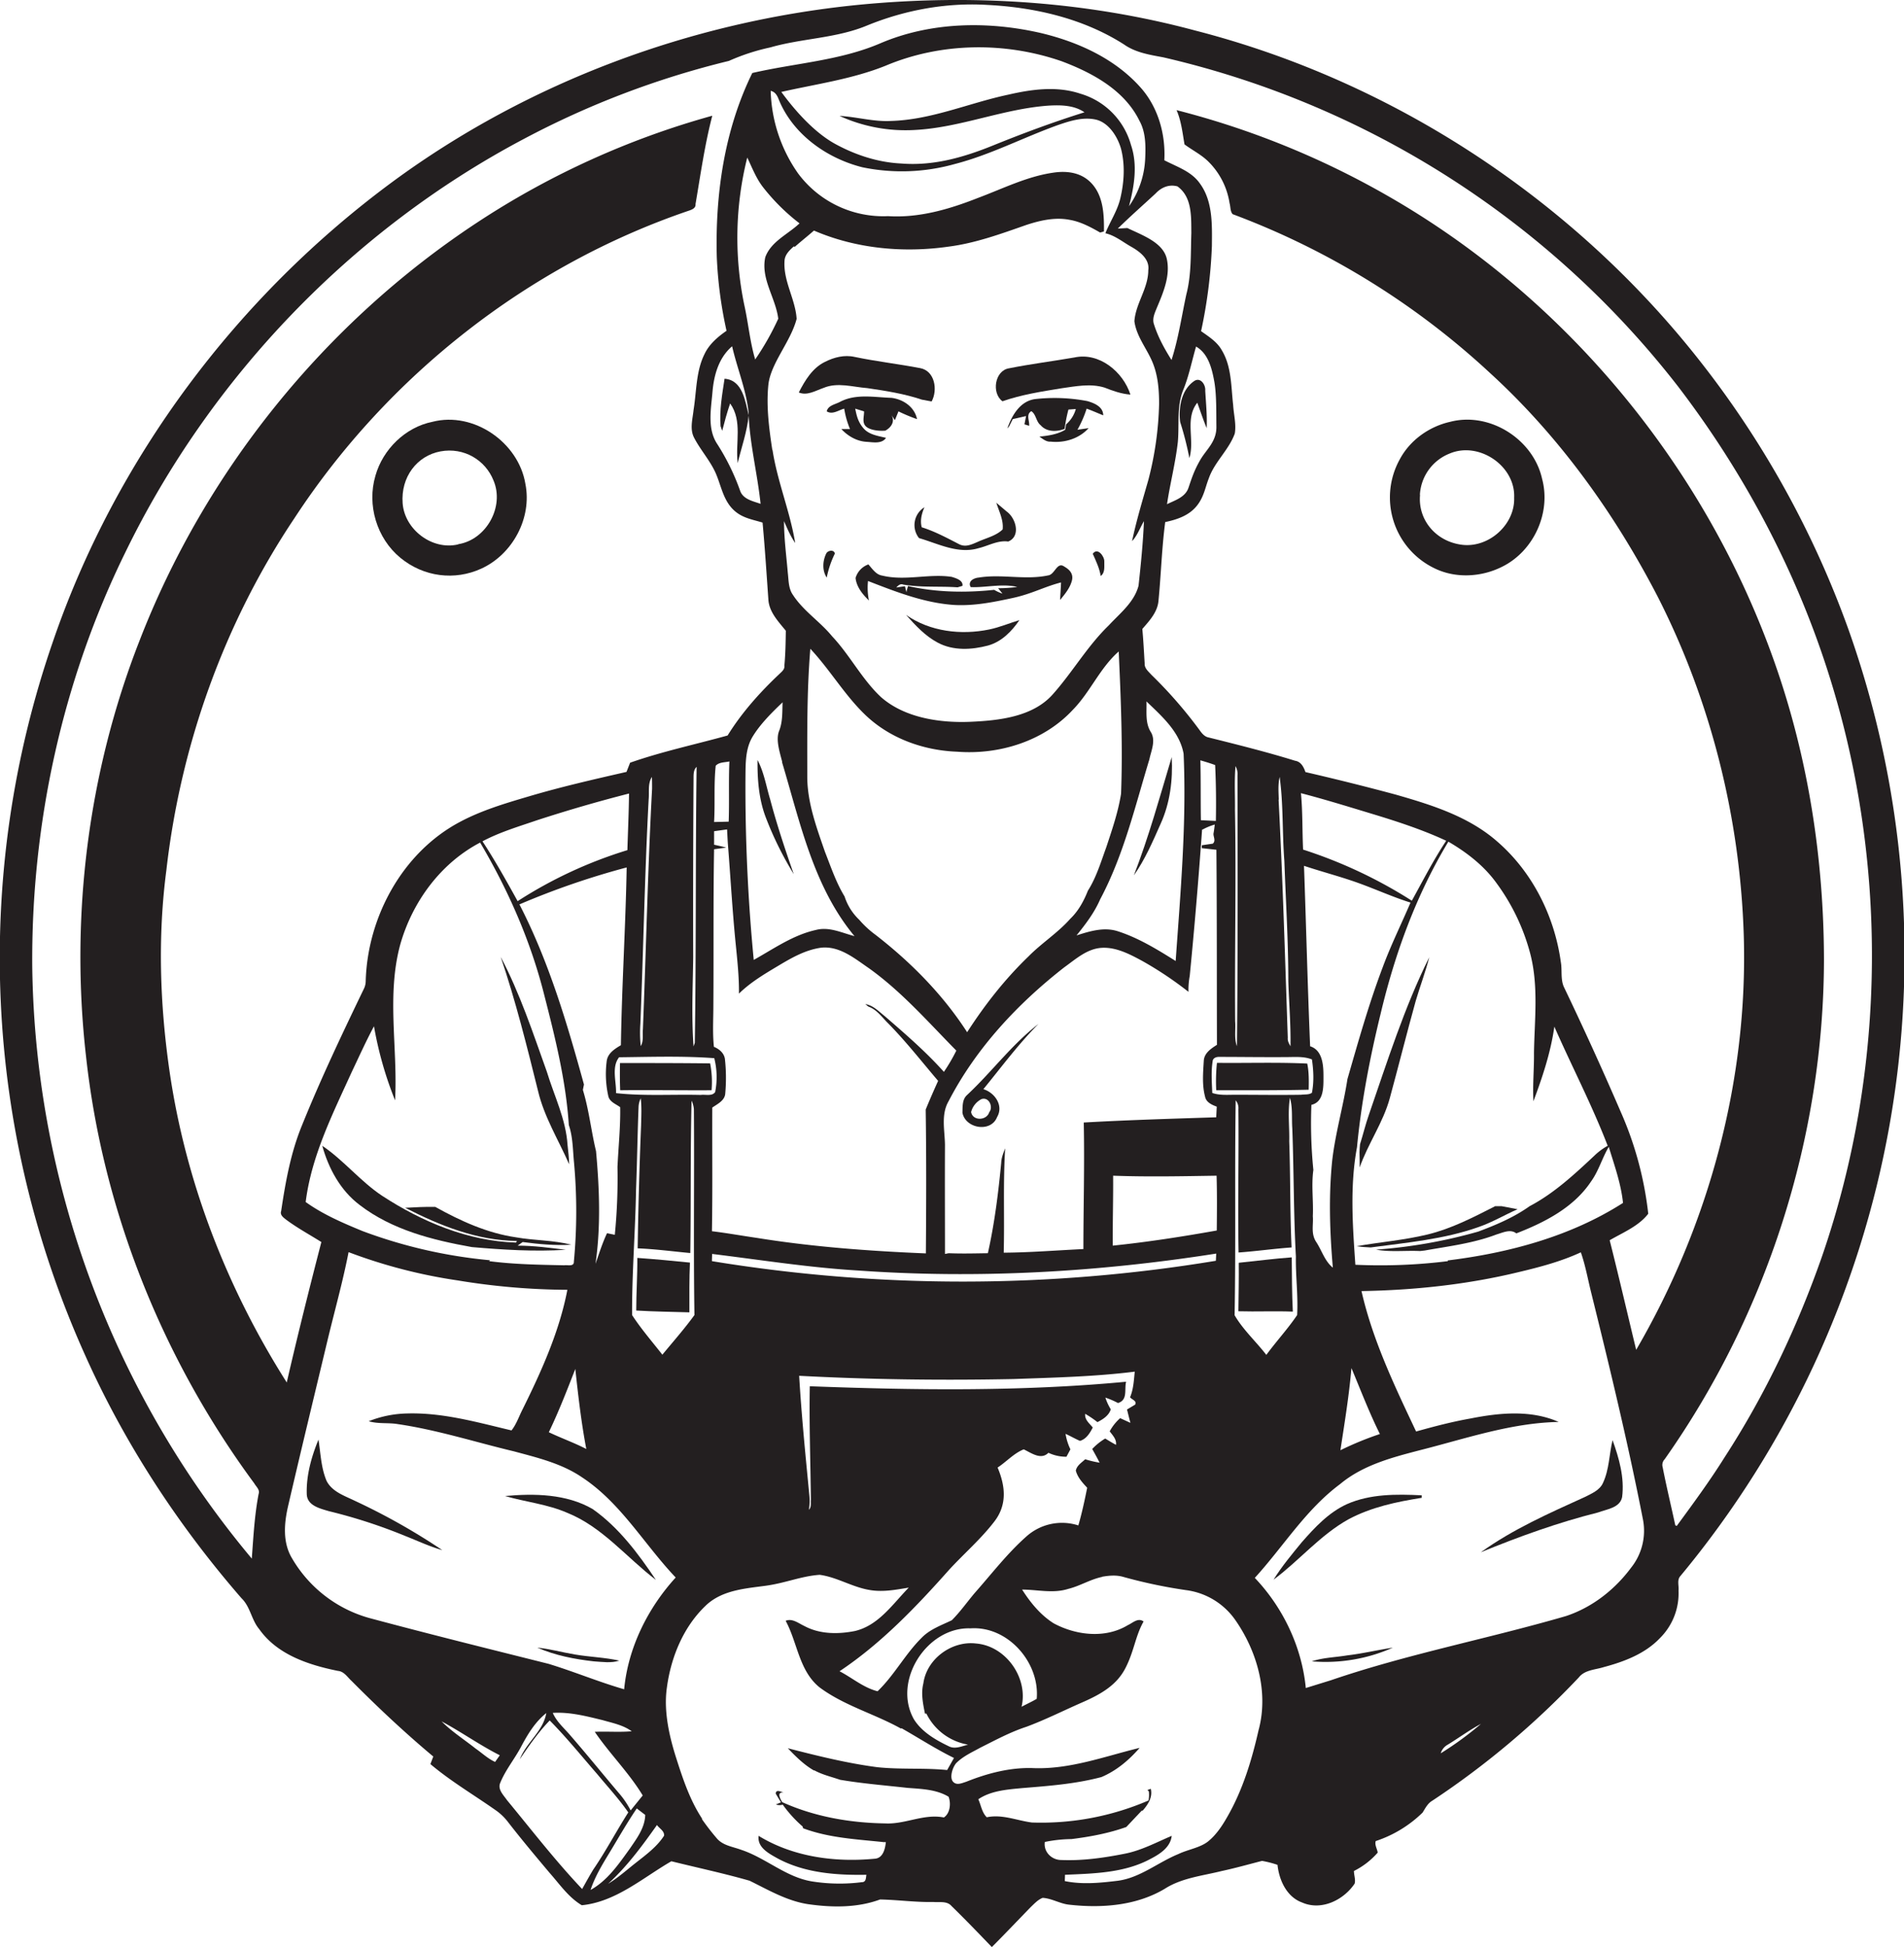 <svg id="Layer_1" data-name="Layer 1" xmlns="http://www.w3.org/2000/svg" viewBox="0 0 1056.4 1080"><title>bise-eise_Auto_mechanic_flat_black_logo_White_background_aa762b87-16f0-4ee1-808d-4c25ea50e69a</title><path d="M480.8,245.1c3.6,0.2,8.4,1.3,10.8-2.2-4.4-1.1-9.4-1.7-12.5-5.3s-3.8-7-4.6-10.9l4.9,1.5c0.1,2.7-1.2,6,.9,8.2s7.2,2.8,10.9,2.5c3.3-1.8,5.5-5.1,3.4-8.7l1.9,2.9,2-4.9a90.3,90.3,0,0,0,10.3,4.3c-1.4-6.8-7.7-11-14.2-11.8-9.4-.3-19.5-2.4-28.3,2.1-2.6,1.5-6.9,2-7.6,5.4,3.2,2,6.6-.7,9.7-1.5a49.1,49.1,0,0,0,3.2,11.3h-4.8C470.4,241.9,475.4,244.8,480.8,245.1Z" fill="#231f20"/><path d="M458.4,307.1c-2,4.1-2.3,9.4.3,13.3a54.1,54.1,0,0,1,4.5-13.3C462.8,304.7,459.2,305.3,458.4,307.1Z" fill="#231f20"/><path d="M353,727c9.8,0.6,19.7.7,29.5,1,0-9.2-.1-18.4.3-27.6-9.7-1-19.4-1.9-29.2-2.6C353.7,707.4,353,717.2,353,727Z" fill="#231f20"/><path d="M239.9,234c-15,3-27.5,15.3-31.6,29.9-4.8,16.2.7,34.7,13.8,45.5s30.3,12.7,44.8,6.1c17.5-7.9,28.4-28.2,24.6-47.1C287.7,245.4,262.8,228.1,239.9,234Zm14.3,68c-14.4,3.4-29.7-8.2-30.8-22.8s8-26.4,21-28.8,24.9,4.8,29.4,16.1C280,281,269.9,299.4,254.2,301.9Z" fill="#231f20"/><path d="M420.3,421.6c-0.1,10.8.7,21.7,4.6,31.9a189.1,189.1,0,0,0,15.5,31.4c-4.8-13.7-9.4-27.5-13.1-41.5C425.1,436.1,423.9,428.4,420.3,421.6Z" fill="#231f20"/><path d="M795.8,315.2c11.7,5.8,26.1,5,37.6-.8,17.5-8.6,27.3-29.9,22.2-48.8-4.9-22-29.1-37.3-51-31.6-11.6,2.6-22.2,10.1-27.9,20.7A43.6,43.6,0,0,0,795.8,315.2Zm-8-40.7a26.1,26.1,0,0,1,16.5-22.9c16.2-6.9,36.6,6.8,35.8,24.5,0.5,15-14.2,28-29,26.1S786.6,288,787.9,274.5Z" fill="#231f20"/><path d="M363.9,876.4c-9.8-14.6-20.6-29.1-35.1-39.3-14.5-8.4-32.3-8.7-48.6-7.2,11.4,3.3,23.5,4.5,34.5,9.3C334.2,847,347.6,864,363.9,876.4Z" fill="#231f20"/><path d="M394.8,604.8a52.9,52.9,0,0,0-.8-14.9c-16.7-.2-33.3-0.2-50-0.2-0.1,5-.1,10.1.1,15.1C361,604.6,377.9,604.9,394.8,604.8Z" fill="#231f20"/><path d="M181.2,821.5c-3.1-7.3-3.3-15.3-4.5-22.9-3.9,9.5-6.8,19.8-6.5,30.1,0.1,6.5,7.3,8.1,12.3,9.6A292.6,292.6,0,0,1,224.7,852c6.9,2.7,13.6,5.9,20.7,7.9A358.3,358.3,0,0,0,197,832.6C191.3,829.8,184.3,827.6,181.2,821.5Z" fill="#231f20"/><path d="M343.6,921.2c-8.1-1.8-16.4-2-24.6-3.4s-13.8-3.1-20.9-3.8c9.9,4.3,20.6,6.4,31.3,7.6C334.2,921.9,339.1,922.7,343.6,921.2Z" fill="#231f20"/><path d="M315.8,645.9c-0.1-3.6-.5-7.2-0.9-10.7-0.9-14.3-7.4-27.2-11.5-40.7-7.7-21.5-14.9-43.4-25.6-63.7,8.3,24.4,14.5,49.4,20.7,74.3C301.9,619.6,309.9,632.4,315.8,645.9Z" fill="#231f20"/><path d="M717.3,727.6c-0.5-10-.5-20.1-0.6-30.1-9.8.7-19.6,2-29.4,3,0.1,9-.1,17.9-0.2,26.9C697.2,727.7,707.2,727.2,717.3,727.6Z" fill="#231f20"/><path d="M178.8,635.6c3.5,12.6,10.1,24.8,20.7,32.8,17.9,13.8,40.4,19.5,62.3,23.4,17.3,1.5,34.7,2.6,52.1,1.5-8.9-1.1-17.8-2.3-26.7-2.3l2.8-2c9,1.2,18,2,27,1.5-10-2.6-20.5-2.3-30.6-4.1-16-2.3-30.9-9.1-44.9-16.9-5.6-.1-11.1.2-16.7,0.5,19.3,9.9,40,18.2,62,18.4l-0.5.9c-26.6-.8-52.1-11.5-74.2-25.9C200,655.4,190.8,643.7,178.8,635.6Z" fill="#231f20"/><path d="M1025.7,349.5a530.9,530.9,0,0,0-84.4-151.6c-70-88.1-169.1-153-278.3-181C602.3,0.6,538.6-3.4,476.1,2.7c-92.6,9.2-183,42.8-258.1,98C131.5,164.4,64.1,254.3,29.3,356.1A536.6,536.6,0,0,0,47.2,751.7c21.9,49,51.6,94.4,86.8,134.9,4.9,4.7,5.5,12,9.8,17.1,10,14.2,27.4,19.9,43.7,23.2,3.4,0.3,5.2,3.4,7.5,5.5,14.5,14.6,29.6,28.8,45.4,42l-1.6,4.2c11.5,9.7,24.5,17.3,36.8,26a30.6,30.6,0,0,1,6,5.8c7.5,9.7,15.4,19.1,23.3,28.5,5.6,6.3,10.5,13.6,17.9,18,19-1.9,33.9-15.3,49.7-24.4,14.5,3.6,29.1,6.7,43.4,10.8,10.4,5.1,20.7,11.2,32.4,13,13.3,1.9,27.3,2.1,40-2.6,9.9,0.2,19.7,1.6,29.6,1.4,3.3,0.3,7.5-.7,10,2.2,7.6,7.4,15,15.1,22.4,22.8,7.3-7.3,14.4-14.8,21.6-22.2,2-1.9,4-4.1,6.6-5.1,5.1,0.3,9.7,3.3,14.8,3.8,17.9,2,37.1.6,52.9-8.8,9.5-6.1,20.9-7.2,31.7-9.9,7.5-1.6,14.9-3.7,22.3-5.6a54.3,54.3,0,0,1,8.6,2.2c0.9,8.5,5.1,17.8,13.7,20.9,10.7,4.7,23-1.4,29.1-10.5,0.6-2.3-.4-4.7-0.4-7a43,43,0,0,0,13.2-10.2c-0.3-2.1-1.8-4.3-1.1-6.4a67.4,67.4,0,0,0,26-15.8c1.5-2.4,2.8-5.1,5.4-6.6a463.7,463.7,0,0,0,81.3-68.4c3.3-4.2,9.1-4.2,13.8-5.7,11.3-3,22.9-7.4,31.1-16a35,35,0,0,0,10.4-26.5c0.3-2.7-1-5.9,1.1-8.1A539.5,539.5,0,0,0,1025.7,349.5ZM206.5,898A72,72,0,0,1,162,864.4c-5.4-9-4.3-19.9-2-29.6,7.1-30.6,14.5-61.1,21.8-91.6,3.9-16.2,8.4-32.2,11.6-48.6A288.5,288.5,0,0,0,254,710.3a383.4,383.4,0,0,0,60.8,5.2c-4.5,23.3-14.4,45.2-24.9,66.4-2,3.9-3.4,8.2-6.1,11.6-19-4.5-38.2-10-58-9.4a60.5,60.5,0,0,0-21.2,4.3c5.2,1.6,10.8.7,16.1,1.6,21.9,3.2,43,10,64.4,15.1,13,3.5,26.5,6.7,37.8,14.4,21.6,14.2,34.5,37.2,52,55.6-15.5,17-26.4,38.9-28.6,62-14.2-4.1-27.8-9.8-41.9-14.1C271.7,914.8,239,906.7,206.5,898Zm15.7-374.5c6.8-23.5,22.4-44.7,44.2-56.1,15.6,26.4,28,54.6,35.5,84.3,6.1,23.8,12.1,47.8,13.7,72.4,2.3,6.7,2.2,14,2.9,21a297.3,297.3,0,0,1-.1,54.8c0.1,2.9-3.5,1.7-5.3,2-13.9-.3-27.9-0.5-41.7-2.3l0.5-.5a272.9,272.9,0,0,1-70.8-16.2c-10.9-4.5-21.9-9.2-31.5-16.1,3.2-25.5,14.9-48.7,25.4-71.8,4.1-8.6,8-17.3,12.5-25.7a203.5,203.5,0,0,0,11.7,41.1C220.8,581.4,214.3,551.9,222.2,523.5Zm133.3,56.8a72.1,72.1,0,0,1-.2-12.4c1.7-41.5,2.4-83,4.6-124.5,0.4-4.1-.6-8.7,1.8-12.4,0.1,2.1.1,4.3,0.1,6.5-2.4,44.4-3.3,88.9-5.1,133.4C356.4,574,357.2,577.5,355.5,580.3Zm40.8,6.7a42.9,42.9,0,0,1,.5,18.8c-1.7,2.5-5.5,1.2-8,1.6-15.7-.4-31.4.7-47-1,0.2-6.5-2.6-14.5,1.7-19.9C361.1,586.3,378.8,585.7,396.3,587ZM384.8,431.6c0-2.2,0-4.6,1.7-6.2-0.7,51-.2,102.1-1,153.1l-0.7,2c-1.2-16.5-.4-33.1-0.2-49.5C384.5,497.8,384.6,464.7,384.8,431.6Zm11.4,37.1c0-2.6,0-5.1,0-7.6l7.2-1c0.2,3.3.3,6.6,0.6,9.9,1.4,17.9,2.4,35.8,4.2,53.7,0.9,9.1,1.9,18.3,1.8,27.5,6.4-6.3,14.2-10.9,21.9-15.5s15.1-8.8,23.8-10c10.2-1,18.5,6,26.4,11.4,18.2,13,32.9,29.9,48.5,45.7a97.5,97.5,0,0,1-6.9,11.8c-10-11.2-21.5-21.1-32.8-30.9-3.3-2.6-6.4-6-10.8-6.7l1.7,1.4c4.7,1.6,7.6,6,11.1,9.4,9.8,10,18.5,21.1,27.6,31.8q-3.6,7.9-6.9,15.9c0.4,26.6.3,53.2,0.1,79.8-31.4-1.3-62.8-3.6-93.8-8.6-8.3-1.2-16.6-2.7-24.9-3.7,0.4-22.9.1-45.7,0.2-68.6,2.9-2,7-3.9,7.2-7.9a96,96,0,0,0-.2-19.1c-0.5-3.3-3.2-5.5-6.1-6.7-0.8-7.6-.3-15.3-0.3-23,0.2-28.9-.1-57.8.4-86.6l6.7-.9C400.8,469.6,398.5,469.1,396.2,468.6Zm0.8-43.8c1.9-2.2,5.1-1.9,7.7-2.5-0.5,11.1,0,22.2-.4,33.4l-8.1.2C396.8,445.5,396,435.1,397.1,424.8Zm36.9-2.1c10,33.3,17.4,69.1,40.2,96.5-7-1.8-14.1-5.4-21.5-3.4-12.6,2.8-23.3,10.4-34.4,16.6a994.6,994.6,0,0,1-4.6-100.8c0.1-7.8-.2-16.2,4-23.1s10.5-13.2,16.6-19c-0.2,5.3.1,10.8-1.9,15.8S432.6,417.1,434,422.7Zm-5.4-173.2c-1.8-11.9-3.4-24-2.2-36s12.3-23.8,15.7-36.7c-0.7-11.1-7.6-21.1-6.7-32.5,0.3-3.3,2.8-5.6,5.1-7.7l0.6,0.2c3.5-3.1,7.1-5.9,10.6-9,23.4,10.1,49.7,12.5,74.8,8.9,14.8-1.9,29-7.1,43-12,7.6-2.5,15.8-4.4,23.8-2.9,6.2,1,11.8,4,17.2,7.1l2.1-.6c0.1-8.8-.2-18.6-6-25.7s-14.4-8.1-22.2-6.9c-14.6,2.1-28,8.9-41.7,14C526.9,116,510,121,492.7,119.9a58.9,58.9,0,0,1-49.9-23.7,83.4,83.4,0,0,1-15.2-45.8c2.4,0.5,3.6,2.5,4.4,4.6,7.8,19.4,26.6,32.8,46.5,37.8a108.3,108.3,0,0,0,51.2-1.8c19.8-5.1,38-14.7,57.2-21.6,6.7-2.3,13.8-4.6,20.9-3.1S620,75.5,622,82.6c2.3,9,1.7,18.5-.4,27.4-1.6,6.9-5.7,12.9-8.3,19.4,5.3,1.2,9.6,4.8,14.2,7.4s10.5,6.8,9.6,13.1c0,10.1-7,18.4-7.7,28.3,1.1,8.3,6.7,14.9,9.9,22.4s3.8,15.6,3.8,23.5a182.9,182.9,0,0,1-6,42.3c-3.2,11.2-6.6,22.4-9,33.8,3-3.2,4.4-7.4,6.6-11.1-0.5,11.9-1.7,23.9-3,35.8-2.4,9.2-10.3,15.3-16.5,22-11.9,11.5-20.2,26.1-31.2,38.4s-29.5,14.4-45.5,15.1-36.2-1.8-49.7-13.7c-10.6-9.9-17.2-23.2-27.1-33.7-6.7-8.2-15.9-14-21.7-22.9-2.6-3.6-2.4-8.2-2.9-12.3-0.8-9.5-2.1-19.1-2.1-28.7,1.8,4.1,3.6,8.4,6.2,12.1C438.3,283.6,431.3,267.1,428.6,249.5ZM419,199.4c-2.9-9.8-3.8-20.1-6-30a183,183,0,0,1,1.6-82c2.7,5.6,4.9,11.5,8.8,16.5a112.7,112.7,0,0,0,20.2,20c-6.4,6.1-15.8,10-19,18.8-2.6,12,5.8,22.6,7.2,34.1A149.3,149.3,0,0,1,419,199.4Zm3,80.1c-4.2-1.5-9.8-2.5-11.4-7.4A126,126,0,0,0,398,246.4c-5.7-8.5-3.5-19.4-2.7-28.9s3.5-19.1,10.9-25.4c2.8,12.2,7.7,23.9,9.1,36.3C415.8,245.6,420.2,262.4,422,279.5ZM658.2,163.4c-2.6,12.1-4.4,24.5-8.2,36.3-3.9-6.2-7.5-12.7-9.7-19.7-1.2-3.3.5-6.6,1.7-9.6,3.5-8.3,7.4-17.5,5.4-26.7s-13.6-13.2-21.9-17.2l-5.3.3c6.8-6.7,14-13,21-19.5,3.2-3.4,7.5-5.2,12.1-3.9,8.2,5.9,7.6,16.9,7.7,25.9C660.6,140.7,661.1,152.3,658.2,163.4Zm5.5,28.9c6.7,3.9,8.7,12.1,10,19.2s1.1,16.8,1.2,25.2-5.6,12.6-9,18.5-4.7,10.1-6.5,15.4-7.5,6.9-11.9,9.1c1.7-11.5,4.7-22.9,6-34.5,0.9-9.8-.8-20,3.2-29.4C659.7,208.3,661.3,200.2,663.6,192.3ZM635.4,87.7a49.6,49.6,0,0,1-9,26.7c2.9-11,4.9-22.9,1.1-34a41.1,41.1,0,0,0-28-28.4c-13-4.4-27-2.5-40,.5-21.8,4.6-42.7,14-65.3,14.6-9.6.5-18.9-2.3-28.4-2.8a88.2,88.2,0,0,0,41.8,7.8c25.2-1.3,48.9-11.7,74.1-13.5,6.8-.4,14.2-0.3,20,3.7-17.3,5.4-34.2,11.7-51,18.5S517.4,92.1,500,90.7c-12.8-.6-25.3-4.7-36.5-10.8s-21.8-17.7-30-28.9c19.4-4.4,39.4-7.1,58-14.6,30.7-12.9,66.2-13.3,97.6-2.4C606.1,40.4,623.9,50,632.2,67,635.7,73.3,635.7,80.7,635.4,87.7Zm3,318.2c-3.1-5.1-2.1-11.2-2.3-16.8,8.5,8.2,18.4,16.8,20.6,29,1.7,38.4-1.7,76.7-4.4,115-10.2-6.4-20.6-12.8-32.1-16.5-7.7-2.5-15.6,0-22.9,2.3,5-6.2,9.9-12.6,13.1-20,13-24.4,19.3-51.3,27.3-77.6C638.7,416.4,641.5,410.7,638.4,405.9Zm21.7,135.5q4-40.9,6.9-81.9v0.8a33.8,33.8,0,0,1,7-2.9c-0.2,1.6-.4,3.3-0.7,4.9s1.5,4.1-.4,5.7l-6.1.9v1.6l8.1,0.9c0.3,36.1.2,72.1,0.3,108.2-3.3,2.1-7.1,4.6-7.3,8.9-0.4,6.6-1,13.4.7,19.8,0.6,3.2,3.8,4.6,6.5,5.6-0.1,1.9-.2,3.9-0.3,5.9-24.5.8-49,1.5-73.5,2.9,0.5,23.4-.2,46.8-0.2,70.2-14.7.7-29.5,1.9-44.2,2,0.5-19.3-.4-38.6.8-57.9-1,2.6-2.1,5.2-2.2,8.1-1.6,16.8-3.7,33.6-7.4,50.1-7.2.1-14.5,0.3-21.7,0l-2.1.4c0-20.2-.1-40.3,0-60.5-0.1-8-2.3-16.8,2-24.2,15.2-29.4,38.3-54.1,64.2-74.3,6.3-4.5,12.6-10.3,20.7-10.8s15.8,3.6,22.8,7.4a199.1,199.1,0,0,1,25.4,17A42.4,42.4,0,0,1,660.1,541.4Zm6-119.6c2.7,0.8,5.4,1.6,8.1,2.6,0.5,10.3.6,20.6,0.4,31l-8.3-.4C666.1,443.9,666.3,432.8,666,421.8Zm20.3,158.8c-1.8-4.5-.7-9.4-1.1-14.1-0.3-39,.6-78-0.1-117.1,0.1-8.1-.4-16.3.3-24.4a8.8,8.8,0,0,1,1.1,5.1C686.7,480.2,686.8,530.4,686.3,580.5Zm27.2,5.8c4.8,0,9.8-.5,14.3,1.3,0.9,6.1,1.2,12.4,0,18.5-1.7,1.2-4,.8-6,1.1-12.2.2-24.4,0-36.6,0-4.3,0-8.6.4-12.7-1-0.2-5.8-.7-11.7.2-17.5,0.1-1.9,2.1-2.6,3.8-2.5C688.8,586.3,701.2,586.5,713.5,586.4Zm-4.1-142.8c-0.1-4.2-.5-8.5.5-12.6,2.1,15.4,1.4,31.1,2.6,46.6,0.8,22.3,2.2,44.5,2.2,66.8,0.4,12,1.4,24,1.2,36-0.8-1.5-1.7-2.9-1.5-4.7C713,531.6,711.7,487.5,709.4,443.6ZM850.8,610.9c5-13.4,9.6-27.1,11.6-41.4,9.7,22.1,20.9,43.5,29.6,66.1a35.1,35.1,0,0,0-7.4,5.5c-11.1,10.4-22.4,20.9-35.9,28-8.7,6.2-18.6,10.4-28.5,14.1a279.2,279.2,0,0,1-56.7,10c8,1.5,16.3.4,24.4,0.8l2.6-.3c13.4-2.4,27-4,39.8-8.9,3.5-1,7.7-3.2,11-.6,15.7-6.1,31.8-14.3,41.4-28.7,4.3-5.9,6.2-13.1,9.9-19.3,3.1,10.2,6.8,20.4,7.9,31.1-29.1,18.6-63.2,27.7-97.2,31.9v0.4a304.1,304.1,0,0,1-51.3,2c-1.5-21.7-3.1-43.7.9-65.2,2.4-25.1,7.2-49.9,13.2-74.4,7.9-33.2,19.8-65.8,37.5-95.1,10.1,5.9,19.6,13.2,26.5,22.7a115.6,115.6,0,0,1,19,39.7c4.6,17.9,2.3,36.5,2,54.7C851.2,593.1,850.3,602,850.8,610.9ZM739.5,703.2c-4.5-3.6-6.1-9.5-9.2-14.2s-1.5-9.5-1.9-14.3c0.4-8.5-.9-17.2.3-25.7a259.5,259.5,0,0,1-1.1-36.1c6.9-1.6,6.7-9.8,6.7-15.4s-0.1-14.8-7.4-17.1c-1.4-33.4-2.2-66.8-3.4-100.1,9.9,3.3,20,5.9,29.8,9.4s19.4,7.9,29.3,11c-5.1,11.9-10.9,23.6-15.4,35.8-7.7,20.3-13.6,41.3-19.6,62.1-2.3,15-6.6,29.6-8.4,44.7C737.1,663.4,737.8,683.3,739.5,703.2Zm10.4,55.9c5.1,12.2,9.8,24.5,15.7,36.4a175.2,175.2,0,0,0-21.9,9C746,789.4,748.5,774.3,749.8,759.1Zm33.5-259.4a260.6,260.6,0,0,0-60.4-28.4c-0.5-10.4-.2-20.9-1.2-31.3,13.1,3.4,26,7.4,38.9,11.3s28.3,8.8,41.7,15.1C795.3,477.1,789.5,488.5,783.3,499.7ZM685.6,610.4a6.8,6.8,0,0,1,1.5,5c0.3,26.5-.4,52.9.1,79.4,9.8-.7,19.6-2.1,29.4-2.8-0.9-19.6-.6-39.2-1.3-58.9,0.2-8-.9-16.2.4-24.1,1.6,5.5.9,11.2,1.3,16.9,0.9,23.7.7,47.4,2,71.1-0.2,10.8,1.3,21.7.7,32.5-5.2,7.7-11.6,14.6-17.1,22.1-5.7-7.4-12.9-13.9-17.6-22C685.7,689.8,685,650.1,685.6,610.4ZM627.2,789.3l-5.7-2.6a26.4,26.4,0,0,0-5.8,7.3c1.6,2.2,3.9,4.4,3.5,7.5-2.1-1.1-4-2.3-6-3.5a34.2,34.2,0,0,0-7.2,5.8c1.4,2.5,2.8,5,4.1,7.6a58.7,58.7,0,0,1-8-1.9c-2,1.9-4.6,3.4-5.2,6.3,1,3.8,3.7,6.7,6.3,9.5-1.4,7-2.9,14-4.9,20.9a29.6,29.6,0,0,0-28.9,6.2c-10.6,9.4-19.3,20.8-28.7,31.4-4.2,5-8,10.4-12.6,15-5.8,2.8-12.2,5-16.8,9.8-9.1,9-15.1,20.7-24.4,29.6-7.9-2-14.1-7.5-21.1-11.1,23.1-15.4,42.5-35.7,60.9-56.4,8.3-9,17.7-17.1,25.1-26.8s5.7-20.3,1.7-29.8c4.9-3.2,9-7.9,14.5-10.1,4.2,2,9.6,6.1,13.7,1.9a23,23,0,0,0,10,2.2l2.2-4.1a31.1,31.1,0,0,1-2.7-8.6c2.7,1.2,5.2,2.7,8,3.9,3.5-1,5.5-4.3,7.1-7.4-1.8-2.3-4.6-4.3-4.2-7.6a57.1,57.1,0,0,1,6.8,4.6c3.1-1.6,6.3-3.6,7.4-7.1a29.5,29.5,0,0,1-3-6.5,45.8,45.8,0,0,1,7,3c5.6-1.7,3.4-7.5,4.5-11.8-58.3,5.5-117,4.7-175.5,2.5-0.4,21,.4,42,0.6,63-0.2,1.8.4,4.1-1.1,5.5a30.1,30.1,0,0,0,.2-8.5c-2.1-21.9-4.3-43.8-5.6-65.8,39.6,2.1,79.3,2.6,118.9,1.8,22.4-.8,45-1.3,67.3-4.1-0.5,4.8-.7,9.7-2.6,14.2,0.9,1.3,4,2,2.8,4.1l-4.5,2.7C625.9,784.2,626.5,786.8,627.2,789.3ZM541.5,911.7c-13.5-1.6-27.4,8.6-29.2,22.2-1.4,5.5-.2,11.2.9,16.7H514a31.6,31.6,0,0,0,23.1,17.2c-3.5.9-7.3,2.7-10.7,0.9-7.3-3.5-14.9-7.9-19.3-14.9-12.1-21.3,7.2-51.4,31.4-50.5,20.7-1.4,38.5,19,36.7,39.1-2.7,1.6-5.6,2.9-8.4,4.4C570.6,930.7,558,913,541.5,911.7ZM395,699.6c0-1,.1-3,0.1-4,27,3.3,53.9,7.6,81.1,9.2,66.3,4.7,133,.9,198.6-9.4l-0.2,4A860.2,860.2,0,0,1,395,699.6ZM617.4,691c-0.1-12.9.3-25.9,0.2-38.8,19.1,0.7,38.2.3,57.4,0,0.3,10.1.2,20.3,0.1,30.4C656,686,636.8,689,617.4,691ZM536.6,572.6c-13.5-20.9-31.2-38.8-50.8-54a54,54,0,0,1-9.1-8.4,30.8,30.8,0,0,1-8.1-12.9c-4.7-7.7-7.6-16.4-10.9-24.8-4.6-13.3-9.6-26.8-9.8-40.9,0-23.9-.3-47.8,1.7-71.7,10.7,11.4,18.6,25,29.7,35.9,13.7,13.6,32.8,20.5,51.8,21.2,23.4,1.8,48.1-5.9,64.2-23.3,9.6-9.8,15-23.2,25.4-32.3,1.2,26.3,2.3,52.6,1.3,78.9-1.6,10.2-5,20-8.2,29.7-3,8.2-5.5,16.7-10.2,24.1-2.3,5.8-5.3,11.3-9.8,15.6-6.9,7.8-15.8,13.4-23.1,20.8C557.6,543.1,546.4,557.4,536.6,572.6ZM383,695.1c0.4-28.1,0-56.3.7-84.5a12.9,12.9,0,0,1,1.3,4.7c0.3,38.1-.3,76.2.3,114.2-5.5,7.6-11.8,14.7-17.8,22-5.7-7.3-11.8-14.3-16.8-22-0.1-23.2,1.8-46.4,2.2-69.6,0.6-15.3.8-30.7,1.4-46a11.9,11.9,0,0,1,1.2-4.6c0.6,4.9.3,9.9,0.2,14.9q-1.4,34.1-1.9,68.3C363.6,692.9,373.3,694.2,383,695.1Zm-41.8-10.1-4.4-.9c-2.6,5.5-4.4,11.3-6.4,17,3-20.7,2.2-41.7.3-62.5-2.7-11.2-3.9-22.9-7.3-34l0.6-3c-9.4-34.1-19.5-68.3-35.8-99.9a434.5,434.5,0,0,1,59.5-20.5c-0.6,32.9-2.7,65.7-3.2,98.6-3.5,2.1-7.4,4.5-7.9,9a55.7,55.7,0,0,0,.9,19.2c0.7,3.3,4.2,4.4,6.6,6.2,0.2,11.1-1,22.1-1.5,33.2A319.7,319.7,0,0,1,341.1,685.1ZM325.3,803.8c-6.8-3.5-13.9-6-20.8-9.3,5.5-11.4,10.1-23.3,14.7-35.1C320.8,774.2,322.5,789.1,325.3,803.8Zm22.8-332.2a243.7,243.7,0,0,0-60.9,28.3c-6.2-11.2-12.5-22.5-19.5-33.2,9.6-5.1,20.1-8.2,30.3-11.7q25.2-8.2,51-14.8C348.9,450.6,348.4,461.1,348.1,471.6ZM356.6,996l-6.7,8.3a48.3,48.3,0,0,0-6-9c-9.1-10.7-17.9-21.6-27.1-32.2-3.5-4.2-7.9-7.8-10.1-12.9,9.4-.6,18.5,1.8,27.6,4,5.5,1.6,11.4,2.7,16.2,6.2-6.8.6-13.7,0-20.5,0.3C338.3,972.9,349,983.4,356.6,996Zm-81.9-18.6c-4-1.8-7.2-4.9-10.8-7.4-6.3-5-13.2-9.4-18.9-15.1,11,5.9,21.2,13.2,32.3,18.8Zm6.6,21.2c-1.9-2.8-5.4-6-3.7-9.7,2.9-7.1,7.9-13.1,11.5-19.9s7.8-13.8,14-18.7c-1.7,10.1-11.1,16.3-14.7,25.6,5.1-7.5,10.3-15,16.6-21.5,9.3,9.4,17.7,19.8,26.4,29.8,5.8,7,12,13.7,17.2,21.2-6.7,10.5-12.5,21.6-19.5,31.8-2.1,3.5-4.1,7.1-6.1,10.7C308.2,1032.3,295,1015.2,281.3,998.6Zm46.4,49.7c2.4-7.2,6.3-13.7,10.2-20.1,5.1-8.4,9.9-16.9,15.4-25l4.7,3.6c-0.2,7.1-4.6,12.9-8.4,18.5C343.4,1033.9,337.2,1043.1,327.7,1048.4Zm40.7-29.9c-3.9,6-9.7,10.3-15.3,14.7s-10.1,8.5-15.7,11.9c10.5-9.6,18.9-21,27.1-32.6C365.9,1014.4,368.9,1015.8,368.4,1018.5Zm83.3-36.4c4.5,2.5,9.5,3.6,14.4,5.3,12.4,2.1,25,3.1,37.5,4.5,7.7,0.6,15.9.8,22.7,4.9,1.4,3.6.9,9.2-2.6,11.5-11.2-2.2-21.5,3.9-32.6,3.3-19.5-.3-39.2-3.7-57.1-11.8-1.1-1.8-3.3-5.8.8-5.3-1.5-.4-4.3-2-4.4.6l2.9,4.8-2.8,1.2a6.1,6.1,0,0,0,3.8.1,68.7,68.7,0,0,0,11,12.1l0.3,1c14.4,5.4,29.8,6.1,44.8,7.7h1.1c-0.4,3.8-1.6,9-6.3,9.2-22,2.1-45.2-1-64.3-12.7-0.8,6.5,5.7,9.8,10.5,12.5,15,8.1,32.5,9.4,49.3,9.1-0.3,1.7-.1,4.1-2.5,4.1a97.5,97.5,0,0,1-26.9-.3c-14.9-2.1-26.2-13.1-40.2-17.7-4.6-1.7-9.9-2.3-13.3-6.2a131.7,131.7,0,0,1-8.3-10.7v-0.4c-6.7-10.2-10.6-21.9-14.3-33.5s-7.1-25.8-5.2-39.1c2.3-17.2,9.4-34.4,22.4-46.3,8.9-7.8,21-8.7,32.2-10.2s19.9-5.4,30.2-6.1c9.6,1.3,18,6.8,27.6,8.4,7.3,1.3,14.6-.1,21.8-1.3-8.9,9.1-16.8,21.1-30,24.1-9.2,1.8-19.4,1.8-27.9-2.8-3.3-1.5-6.6-4.4-10.4-2.9,6.6,12.1,7.4,27.8,18.9,37,13.6,10.1,30.4,14.6,45.1,22.8l0.3-.2c9.7,5.5,19.1,11.6,29.1,16.5l-3.8,6.7c-12.9-1.3-26-.2-38.9-1.6-16.7-2.2-33.2-6.3-49.5-10.5C441.5,974.4,446.1,979,451.7,982.2Zm246.7-22.7c-3.8,16.9-8.9,33.8-17.6,48.8-2.8,4.9-6,9.7-10.4,13.3s-11.2,4.5-16.6,7.1c-11.3,4.6-21.1,13.1-33.5,14.8-9.8,1.2-19.8,2.2-29.5.2,0-.9.1-2.7,0.1-3.5,16.1-.7,33.1-1,47.6-8.9,5.2-2.7,10.9-6.4,11.6-12.7-8.5,3.6-16.8,8.1-26,9.9-11.6,2.3-23.5,4-35.3,3.5-5.3,0-9.9-4.5-9.1-10a76.6,76.6,0,0,1,14.8-1.6c10.3-1.3,20.6-3.2,30.4-6.7l8.5-9,0.7-.2c2.9-3.4,5.5-7.3,4.4-12l-1.9.7,0.8,0.7a14.3,14.3,0,0,1-.2,5.1,150.3,150.3,0,0,1-64.7,12.2c-8.4-1.1-16.4-4.7-25-2.9-2.7-2.6-3.2-6.7-4.7-10,7.1-4.8,16.1-5.4,24.5-6.2,14.7-1.2,29.5-2.3,43.8-6.1,8.3-3.5,15.3-9.4,21.2-16.2-19.7,4.8-39.2,12.2-59.8,11.2-12.5-.3-24.9,3-36.4,7.6-2.3.7-5.3,2.2-7.3,0s-0.5-7.5,1.6-10.2c3.8-3.9,8.8-6.1,13.5-8.7,8.4-4.2,16.7-8.7,25.6-11.6,10.5-3.9,20.6-9,30.9-13.5s19.1-9.5,24-19,5.5-17.8,10.1-25.9c-3.1-2.3-6,.8-8.7,2-12.5,7.6-28.8,5.7-41.2-1-7.3-4.6-12.9-11.5-17.5-18.7,8.5,0,17.2,2.3,25.6-.4,6.6-1.6,12.4-5.4,19.1-6.7h-0.5c4-.7,8.1-1.1,12.1.1a277,277,0,0,0,34.7,7.3,39.5,39.5,0,0,1,27.3,16.6C697.4,915.9,703.9,938.5,698.4,959.4Zm101,13.2a8.1,8.1,0,0,1,3.9-4.7c6.2-3.8,12-8.1,18.4-11.5A183.1,183.1,0,0,1,799.4,972.6ZM905.1,869.5c-9.1,12.3-21.7,22.2-36.3,27-43.3,12.6-87.7,21-130.4,35.6l-13.9,4.3c-2.2-22.8-12.6-44.6-28.3-61.1,15.8-17.3,28.2-37.8,47.3-52,12.8-10.7,29.2-14.9,45-19,25.2-6.4,50.1-15,76.3-15.5-15.4-6.8-32.9-5.1-49-1.9-10.2,1.8-20.1,4.4-30.1,7.2-11.9-25.2-24.1-50.6-30.3-77.9,29.3-.5,58.6-3.6,87.1-10.5,11.8-2.8,23.6-5.9,34.6-11,2.5,7.1,3.8,14.5,5.6,21.8,10.4,42,20.6,84.1,28.9,126.6A32.8,32.8,0,0,1,905.1,869.5ZM1011,696.7c-13.7,39.2-31.6,77-54.2,111.8-8.2,13.1-17.4,25.6-26.5,38l-0.8-.4c-2.3-10.7-4.9-21.4-7-32.2a4.5,4.5,0,0,1,1.1-4.4c56.8-80.5,88.2-178.6,88.4-277.1-0.1-55.8-8.7-111.8-27.3-164.6C946.6,259.3,868.9,164.9,768.8,108a467.2,467.2,0,0,0-116-46.9c2.6,6,3.3,12.6,4.4,19,4.3,3.2,9.2,5.6,13.1,9.4a41.2,41.2,0,0,1,11.9,23.2c0.6,2,.3,4.5,1.7,6.1A431.7,431.7,0,0,1,826.8,207c38.3,35,69,77.8,92.8,123.7,29.7,58.2,45.9,123.1,47.9,188.4,2.4,80.2-19.4,160.5-59.7,229.7-4.9-20.3-9.6-40.6-14.7-60.8,7.4-4.3,16.1-7.8,21.4-14.7a192.6,192.6,0,0,0-15.3-56.6q-15.1-35-31.6-69.4c-1.8-4.3-.8-9.1-1.6-13.6-3.5-25.4-15.7-49.9-35.2-66.8-15.9-14-36.5-20.4-56.4-26.1q-24.9-6.7-50.1-12.5c-1-2.9-2.5-5.8-5.8-6.3-15.8-4.9-31.9-8.9-47.9-12.9-2.2-.4-3.7-2.2-4.9-3.9a246.4,246.4,0,0,0-26.9-30.9c-1.6-1.8-3.9-3.6-3.7-6.3-0.4-6.4-.7-12.7-1.3-19.1,4-4.6,8.6-9.5,9-16,1.4-14.4,1.8-28.9,3.7-43.3,6.3-1.3,12.9-3.5,17.2-8.6s4.9-10.4,7-15.7c3.2-9.1,11.1-15.7,14.4-24.8,0.9-5.2-.6-10.5-0.9-15.8-1.2-10.3-.8-21.3-6.3-30.4-2.6-4.7-7.3-7.6-11.5-10.6a271.8,271.8,0,0,0,6-47.2c0.1-11.8.6-25-6.8-34.9-4.7-6.6-12.7-9.1-19.6-12.7,0.8-14.5-3.5-29.6-13.3-40.5-14.3-16-34.7-25.2-55.3-30.1-29.3-6.7-61-6.2-88.9,5.7-22.6,9.7-47.4,11-71.1,16.5-15.5,31.5-20.6,67.2-19.7,102a232.6,232.6,0,0,0,5.4,41c-4.9,3.4-9.6,7.4-12.2,12.9-4.8,9.6-4.4,20.7-6.1,31.1-0.5,5-2.2,10.5.3,15.3,3.3,6.4,8.2,11.9,11.4,18.4s4.2,14.5,9.2,20.3,11.3,6.5,17.4,8.4c1.3,14.1,2.2,28.3,3.2,42.4,0.3,7.1,5.5,12.4,9.7,17.6-0.1,6.4-.2,12.9-0.8,19.3,0.3,2.2-1.6,3.5-2.9,4.8-10.8,10.2-20.8,21.4-28.6,34-18,5-36.4,8.9-54.1,15.1l-2,5.1c-18.4,4.2-36.8,8.4-54.9,13.8-12.9,3.8-25.9,7.7-37.8,14.1-31.8,17-51.1,52.9-52,88.4a9.8,9.8,0,0,1-.9,3.8c-12.1,25.1-24.1,50.3-34.5,76.1-6.2,15.1-9.1,31.3-11.5,47.4-0.8,2.3,1.4,3.7,2.9,4.9,6.2,4.6,12.9,8.2,19.4,12.3-6.7,25.9-13.2,51.8-19.2,77.9-33.4-52.6-56.4-112-65.2-173.8-5.2-36.5-6.4-73.7-1.6-110.3,7.9-69.5,32.1-137.2,71.1-195.4,51.6-78.9,129.7-140.3,219-170.6,1.7-.6,3.7-1.4,3.5-3.6,2.8-16.4,5.1-32.9,9.3-49a460.8,460.8,0,0,0-130.7,59.4C180,179.3,113.7,261.5,77.3,355.7c-28.4,72.7-38.4,152.4-29.6,230C57,671.2,90,753.7,141.1,822.9c1,1.8,3.2,3.5,2.4,5.8-2.3,11.9-2.9,23.9-3.8,35.9A522.2,522.2,0,0,1,17.9,536.8c-0.7-79.3,16.6-159,51.6-230.3,47.2-97.1,125.6-178.9,221.1-229.4A487.1,487.1,0,0,1,404.4,33.8a116,116,0,0,1,23-7.5c17.7-5.1,36.6-5,53.8-12.2,20.9-8.5,43.6-12.7,66.1-11.4C574,4,601,10.2,623.7,24.7c6.4,4.5,14.2,5.7,21.7,7.1A505.6,505.6,0,0,1,930.9,214.2c35.9,46.9,64.2,99.7,82.5,155.9C1047.7,475.4,1047.1,591.9,1011,696.7Z" fill="#231f20"/><path d="M502.7,341.1c5.2,5.8,10.6,11.7,17.6,15.4,8.6,4.6,18.8,4,27.9,1.6,7.5-2.1,13.1-7.8,17.4-14.1-5.6,1.7-11,4-16.8,5.2C533.2,352.4,516,350.4,502.7,341.1Z" fill="#231f20"/><path d="M771.1,609.2c4.9-18,9.4-36,14.4-54,2.4-8.1,5.4-16,7.5-24.2-13.9,28-23.3,57.9-33.5,87.4-1.9,5.4-3.2,10.9-4.9,16.3-0.1,1.1-.3,3.3-0.3,4.5,0.1,2.8.1,5.6,0.1,8.4C759,634.4,767.4,622.8,771.1,609.2Z" fill="#231f20"/><path d="M829.4,669.2c-12,6.1-24.1,12.4-37.3,15.6s-26.3,4.2-39.4,6.5c2.6,0.4,5.2.6,7.8,0.7,20.1-2.7,40.6-4.5,59.8-11.3,7.6-2.6,14.4-6.7,21.7-9.9l-8.9-1.7h-3.8Z" fill="#231f20"/><path d="M727.8,921.6a91.9,91.9,0,0,0,45-7.6c-8.5,1.3-16.8,3.3-25.4,4.3C740.9,919.4,734.1,919.5,727.8,921.6Z" fill="#231f20"/><path d="M674.8,604.8c17.1,0,34.2.1,51.3-.3,0.1-4.8.2-9.8-.8-14.5-16.7-.8-33.4-0.2-50.1-0.4A99.5,99.5,0,0,0,674.8,604.8Z" fill="#231f20"/><path d="M643.9,457.1c5.3-11.6,6.9-24.5,6.2-37.1-6.6,22-12.7,44.2-21,65.6C635.3,476.8,639.6,466.8,643.9,457.1Z" fill="#231f20"/><path d="M402,210.1c-1.3,8.7-2.9,17.4-2.2,26.3l0.9,2.6c1.3-5.1,2.7-10.2,4.4-15.2,7,9.8,2.8,22,4.2,33.1,2.1-8.8,5.2-17.4,6.1-26.5C413.5,222.7,412.1,210.8,402,210.1Z" fill="#231f20"/><path d="M536.6,607.4c-2.8,2.5-2.5,6.4-2.6,9.9,1.7,8.8,15.8,11.1,19.2,2.4,3.8-6.4-1.3-13.6-7.6-15.5,10-12.2,19.4-25,30.6-36.2C561.4,579.4,550.2,594.7,536.6,607.4Zm12.3,9.4c-1.2,4.8-9.1,5.3-10.1.1a11.2,11.2,0,0,1,5.8-7.2C548.7,608.4,551.1,613.9,549,616.8Z" fill="#231f20"/><path d="M654.8,234.1a175.6,175.6,0,0,1,5.1,20c3.1-10-2.7-21.8,4.4-30.7,1.7,4.7,3.3,9.5,5.2,14.1,0.3-7-.4-13.9-0.8-20.8,0.3-3.4-2.8-7.8-6.3-5.2C655.4,216.4,653.8,226.2,654.8,234.1Z" fill="#231f20"/><path d="M602.9,226.7c3.1,1.1,6.2,2.5,9.2,3.7,0-4.8-5-6.8-8.8-7.9a97,97,0,0,0-29.1-1.1c-8.3,1.2-12.8,9.1-15.3,16.3l1-1.2,2-4,7.4-1.7c-0.3,1.5-.6,3.1-0.9,4.6l2.6,0.8c0.3-2.8-1.9-6.2,1.2-8.1,2.7,1.7,2.6,5.8,5.2,7.8,3.3,3.8,8.9,3.7,13.3,2a81.4,81.4,0,0,1,2.1-10.7l4.1-.3a17.2,17.2,0,0,1-5.4,8.5l-0.5,3c-4.3,2.6-9.4,3.3-14.3,3.8,1.9,1.3,3.8,3,6.3,2.8,7.7,0.8,15.8-1.7,21-7.5l-6.2.9A61.8,61.8,0,0,0,602.9,226.7Z" fill="#231f20"/><path d="M606.3,307.2c1.8,4,3.7,8,4.4,12.3,2.6-1.8,1.9-5.4,2-8.1S609,303.4,606.3,307.2Z" fill="#231f20"/><path d="M556.2,222.6c10.6-3.7,21.7-5.4,32.7-7.2,7.9-1.1,16.1-2.8,23.9-.4,4.6,1.8,9.3,3.5,14.4,3.9-4.1-12.7-17.3-23.6-31.1-20.6-12.1,2.1-24.2,3.6-36.2,6C551.9,205.5,550,218.1,556.2,222.6Z" fill="#231f20"/><path d="M590.5,314.3c-4.1-2.9-5.2,4.5-9,4.9-12.7,2.7-25.7-.9-38.5,1.2-2.3.2-5.6,1.6-4.8,4.5l0.4,0.8c8.6,0.3,17.4-2.1,25.8-.1a74.9,74.9,0,0,1-10.6.7l2.4,3a23,23,0,0,1-4.6-2.1c-15.9,1.7-32.2,1.4-47.8-2.1-0.3,1.1-.7,2.3-0.9,3.4l-0.8-3.3-4.8.7c1-1.1,2.3-2.3,3.9-1.6,10,1.7,20.1.8,30.1,1.5l2.7-.8c0.5-3.1-3.7-4.3-6-5-12.7-1.9-25.8,2.4-38.5-.7-3.5-.5-5.5-3.8-7.7-6.2a11.4,11.4,0,0,0-7.1,7.5c0.5,5,3.9,9.1,7.4,12.5a35.7,35.7,0,0,1-.5-10.8c15.5,6,31.2,12.2,47.9,13.3,11,0.6,21.9-1.6,32.5-3.9s17.6-6.3,26.7-8.6c-0.1,3.2-.4,6.5-0.5,9.7,2.6-3.2,5.4-6.5,6.5-10.6S593.1,315.8,590.5,314.3Z" fill="#231f20"/><path d="M456.9,215.2c7.8-3.3,16.2-.5,24.3.1,10.2,1.5,20.5,3.1,30.3,6.4l5.4,1c3.5-6.4,1.8-17-6.4-18.5-12.1-2.3-24.3-3.7-36.3-6.2-5.7-1.3-11.5.2-16.6,2.8-6.9,3.4-11,10.3-14.4,16.9C447.8,219.7,452.5,216.7,456.9,215.2Z" fill="#231f20"/><path d="M889.4,822.6c-1.8,4.1-6.3,5.9-10,7.8-19.8,9-40,17.9-57.8,30.7,21.2-8.7,42.8-16.5,65.1-22.1,4.7-1.8,12.1-2.5,13.3-8.5,1.4-10.8-1.7-21.6-5.3-31.6C892.8,806.7,892.9,815.1,889.4,822.6Z" fill="#231f20"/><path d="M512.9,281.4a11.6,11.6,0,0,0-3,17.1c10.7,3.1,21.7,9,33,5.6,5.5-1.3,10.7-4.5,16.5-3.7,7.1-2.9,4.3-12.9-.8-16.6l-5.8-4.9c1.5,4.8,4.1,9.7,3.5,14.8-3.6,3.5-8.9,4.7-13.4,6.7s-7.5,3.3-11.1,1.3c-6.6-3.4-13.3-7-20.4-9.2C510.4,288.6,511.4,284.9,512.9,281.4Z" fill="#231f20"/><path d="M747.3,834.4c-10.1,4.6-17.8,12.9-25,21.1-5.5,6.7-11.1,13.4-15.7,20.8,14.3-10.6,25.9-24.8,41.6-33.5,12.5-6.7,26.6-9.7,40.6-11.9v-1.4C774.7,828.8,760.2,828.7,747.3,834.4Z" fill="#231f20"/></svg>
